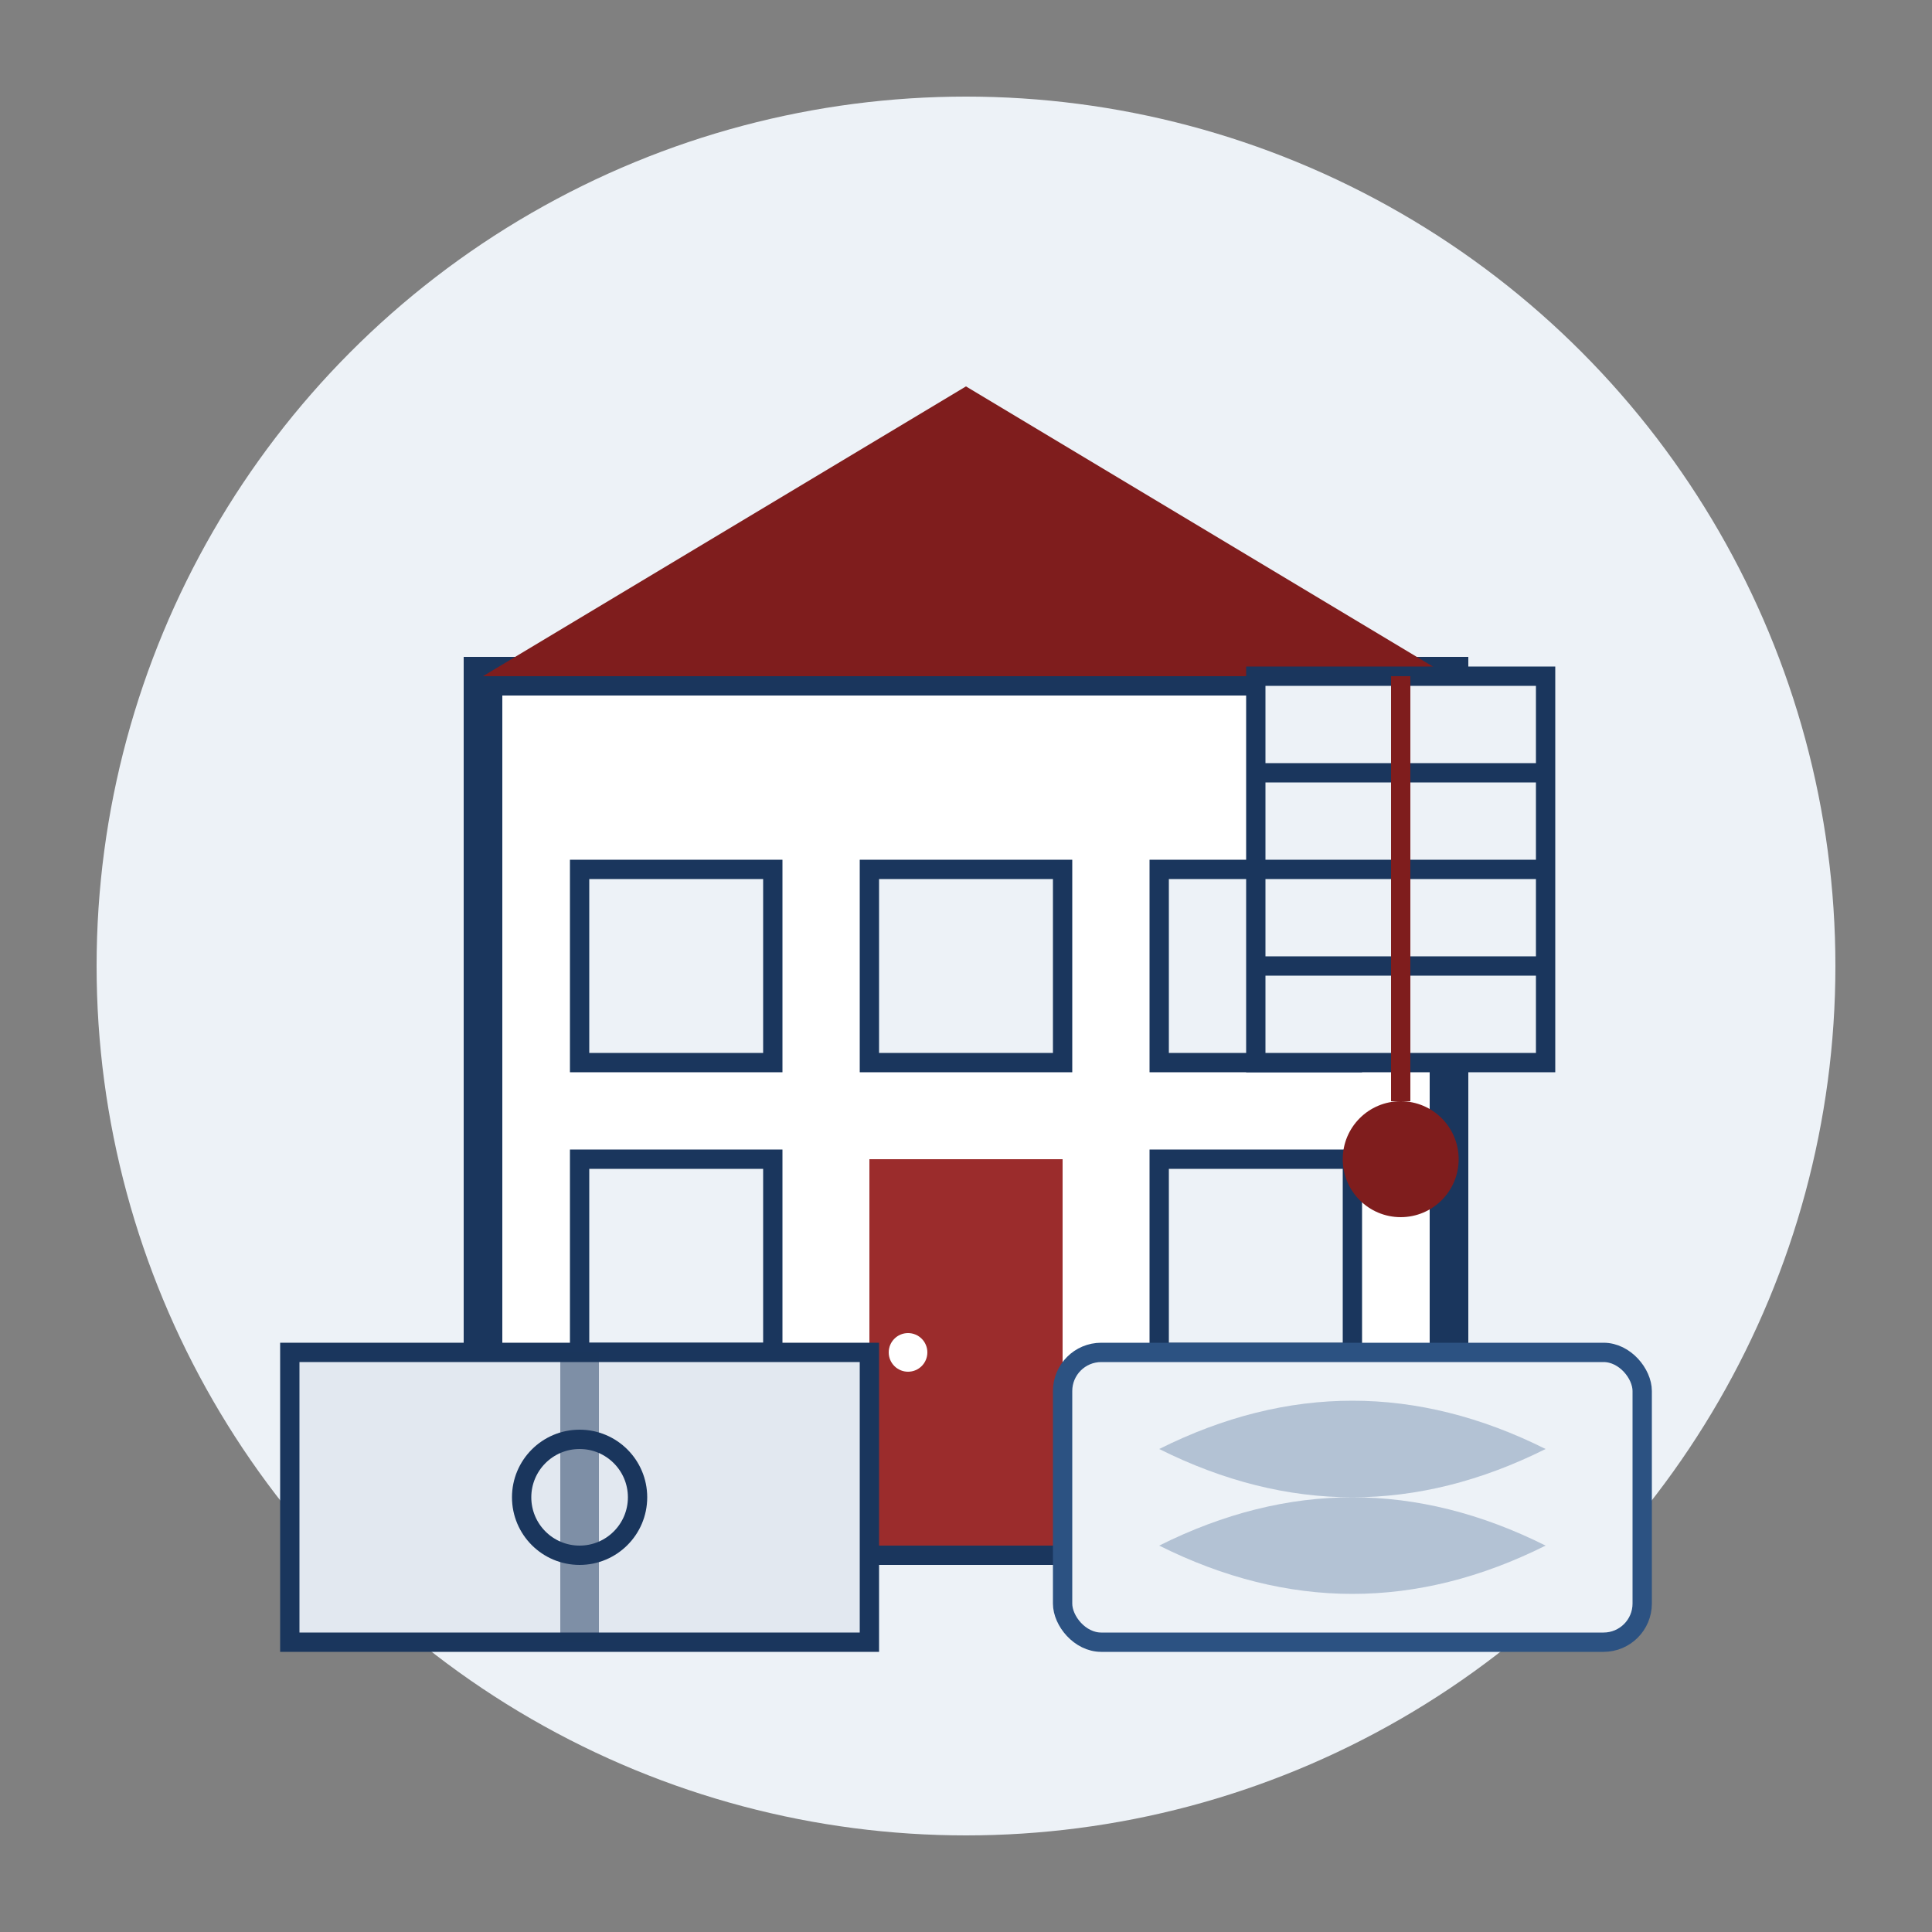 <svg xmlns="http://www.w3.org/2000/svg" viewBox="0 0 100 100" width="100" height="100">
  <rect x="0" y="0" width="100" height="100" fill="#808080" stroke="none"/>
  <!-- Background circle -->
  <circle cx="50" cy="50" r="45" fill="#edf2f7" />
  
  <!-- Main building structure -->
  <g transform="translate(20, 20)">
    <!-- Building outline -->
    <rect x="5" y="15" width="50" height="45" fill="#ffffff" stroke="#1a365d" stroke-width="2" />
    
    <!-- Roof -->
    <polygon points="5,15 55,15 30,0" fill="#7f1d1d" />
    
    <!-- Windows -->
    <rect x="10" y="25" width="10" height="10" fill="#edf2f7" stroke="#1a365d" stroke-width="1" />
    <rect x="25" y="25" width="10" height="10" fill="#edf2f7" stroke="#1a365d" stroke-width="1" />
    <rect x="40" y="25" width="10" height="10" fill="#edf2f7" stroke="#1a365d" stroke-width="1" />
    
    <rect x="10" y="40" width="10" height="10" fill="#edf2f7" stroke="#1a365d" stroke-width="1" />
    <rect x="40" y="40" width="10" height="10" fill="#edf2f7" stroke="#1a365d" stroke-width="1" />
    
    <!-- Door -->
    <rect x="25" y="40" width="10" height="20" fill="#9b2c2c" />
    <circle cx="27" cy="50" r="1" fill="#ffffff" />
  </g>
  
  <!-- Sports field -->
  <g transform="translate(15, 70)">
    <rect x="0" y="0" width="30" height="15" fill="#e2e8f0" stroke="#1a365d" stroke-width="1" />
    <rect x="14" y="0" width="2" height="15" fill="#1a365d" opacity="0.5" />
    <circle cx="15" cy="7.5" r="3" fill="none" stroke="#1a365d" stroke-width="1" />
  </g>
  
  <!-- Swimming pool -->
  <g transform="translate(55, 70)">
    <rect x="0" y="0" width="30" height="15" rx="2" fill="#edf2f7" stroke="#2c5282" stroke-width="1" />
    <path d="M5,5 Q15,10 25,5 Q15,0 5,5 Z" fill="#2c5282" opacity="0.3" />
    <path d="M5,10 Q15,15 25,10 Q15,5 5,10 Z" fill="#2c5282" opacity="0.3" />
  </g>
  
  <!-- Library/technology symbol -->
  <g transform="translate(65, 35)">
    <rect x="0" y="0" width="15" height="20" fill="#edf2f7" stroke="#1a365d" stroke-width="1" />
    <line x1="0" y1="5" x2="15" y2="5" stroke="#1a365d" stroke-width="1" />
    <line x1="0" y1="10" x2="15" y2="10" stroke="#1a365d" stroke-width="1" />
    <line x1="0" y1="15" x2="15" y2="15" stroke="#1a365d" stroke-width="1" />
    <circle cx="7.5" cy="25" r="3" fill="#7f1d1d" />
    <path d="M7.5,22 L7.5,0" stroke="#7f1d1d" stroke-width="1" />
  </g>
</svg>

